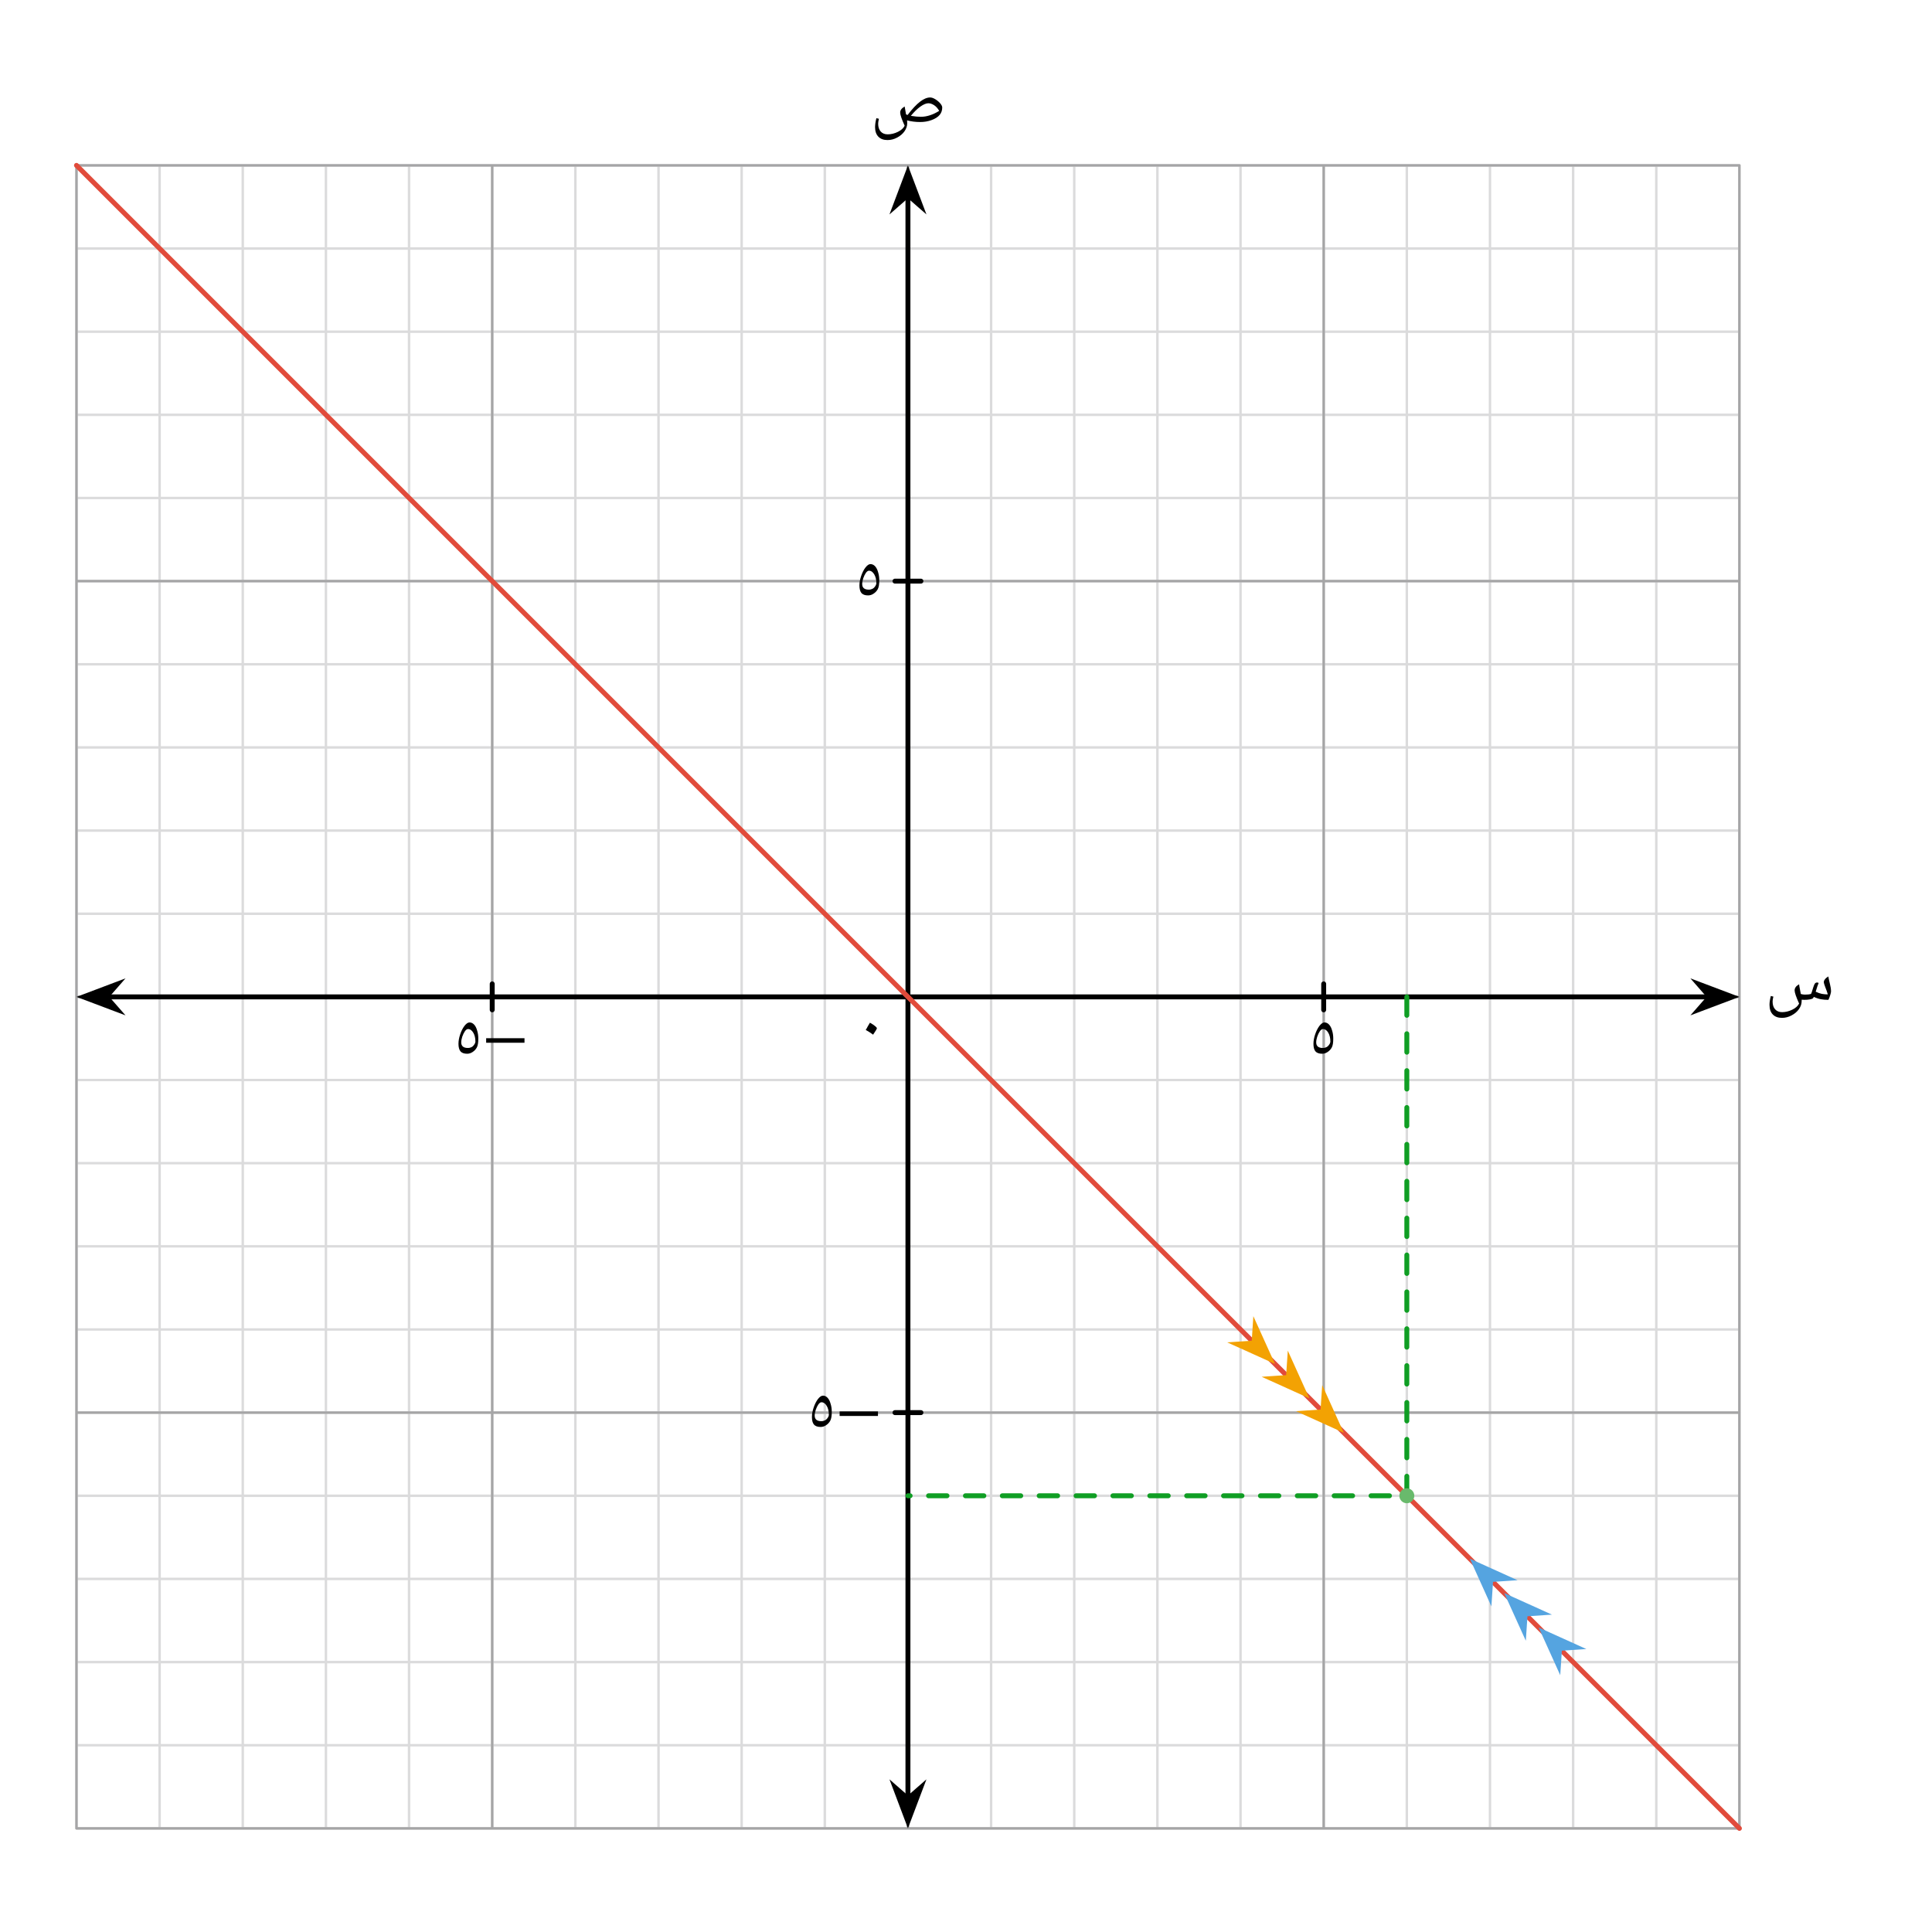 <svg width="417.6" height="411.72" viewBox="0 0 313.2 308.79" class="displayed_equation" xmlns="http://www.w3.org/2000/svg">
  <path d="M 123.984 123.955 L 2819.805 123.955 M 123.984 258.759 L 2819.805 258.759 M 123.984 393.564 L 2819.805 393.564 M 123.984 528.33 L 2819.805 528.33 M 123.984 663.134 L 2819.805 663.134 M 123.984 797.939 L 2819.805 797.939 M 123.984 932.705 L 2819.805 932.705 M 123.984 1067.509 L 2819.805 1067.509 M 123.984 1202.314 L 2819.805 1202.314 M 123.984 1337.119 L 2819.805 1337.119 M 123.984 1471.884 L 2819.805 1471.884 M 123.984 1606.689 L 2819.805 1606.689 M 123.984 1741.455 L 2819.805 1741.455 M 123.984 1876.259 L 2819.805 1876.259 M 123.984 2011.064 L 2819.805 2011.064 M 123.984 2145.869 L 2819.805 2145.869 M 123.984 2280.634 L 2819.805 2280.634 M 123.984 2415.439 L 2819.805 2415.439 M 123.984 2550.205 L 2819.805 2550.205 M 123.984 2685.009 L 2819.805 2685.009 M 123.984 2819.775 L 2819.805 2819.775 M 123.984 123.955 L 123.984 2819.814 M 258.75 123.955 L 258.75 2819.814 M 393.555 123.955 L 393.555 2819.814 M 528.359 123.955 L 528.359 2819.814 M 663.125 123.955 L 663.125 2819.814 M 797.93 123.955 L 797.93 2819.814 M 932.734 123.955 L 932.734 2819.814 M 1067.539 123.955 L 1067.539 2819.814 M 1202.305 123.955 L 1202.305 2819.814 M 1337.109 123.955 L 1337.109 2819.814 M 1471.875 123.955 L 1471.875 2819.814 M 1606.68 123.955 L 1606.68 2819.814 M 1741.484 123.955 L 1741.484 2819.814 M 1876.289 123.955 L 1876.289 2819.814 M 2011.055 123.955 L 2011.055 2819.814 M 2145.859 123.955 L 2145.859 2819.814 M 2280.625 123.955 L 2280.625 2819.814 M 2415.43 123.955 L 2415.43 2819.814 M 2550.234 123.955 L 2550.234 2819.814 M 2685.039 123.955 L 2685.039 2819.814 M 2819.766 123.955 L 2819.766 2819.814" transform="matrix(.1 0 0 -.1 0 308.79)" fill="none" stroke-width="3.985" stroke-linecap="round" stroke-linejoin="round" stroke="#dbdbdc" stroke-miterlimit="10" />
  <path d="M 123.984 123.955 L 2819.805 123.955 M 123.984 797.939 L 2819.805 797.939 M 123.984 1471.884 L 2819.805 1471.884 M 123.984 2145.869 L 2819.805 2145.869 M 123.984 2819.775 L 2819.805 2819.775 M 123.984 123.955 L 123.984 2819.814 M 797.93 123.955 L 797.93 2819.814 M 1471.875 123.955 L 1471.875 2819.814 M 2145.859 123.955 L 2145.859 2819.814 M 2819.766 123.955 L 2819.766 2819.814" transform="matrix(.1 0 0 -.1 0 308.79)" fill="none" stroke-width="3.985" stroke-linecap="round" stroke-linejoin="round" stroke="#a5a5a6" stroke-miterlimit="10" />
  <path d="M 173.945 1471.884 L 2769.844 1471.884" transform="matrix(.1 0 0 -.1 0 308.79)" fill="none" stroke-width="7.97" stroke-linecap="round" stroke-linejoin="round" stroke="#000" stroke-miterlimit="10" />
  <path d="M 13.531 161.602 L 19 163.664 L 17.195 161.602 L 19 159.535" />
  <path d="M 135.312 1471.884 L 190 1451.259 L 171.953 1471.884 L 190 1492.548 Z M 135.312 1471.884" transform="matrix(.1 0 0 -.1 0 308.79)" fill="none" stroke-width="7.97" stroke-linecap="round" stroke="#000" stroke-miterlimit="10" />
  <path d="M 280.848 161.602 L 275.379 159.535 L 277.184 161.602 L 275.379 163.664" />
  <path d="M 2808.477 1471.884 L 2753.789 1492.548 L 2771.836 1471.884 L 2753.789 1451.259 Z M 2808.477 1471.884" transform="matrix(.1 0 0 -.1 0 308.79)" fill="none" stroke-width="7.97" stroke-linecap="round" stroke="#000" stroke-miterlimit="10" />
  <path d="M 292.469 162.082 C 292.84 162.082 293.164 162.059 293.441 162.004 C 293.719 161.949 293.887 161.883 293.941 161.781 L 294.043 161.602 C 294.445 161.793 294.824 161.914 295.172 161.98 C 295.516 162.047 295.93 162.082 296.406 162.082 C 296.508 161.871 296.609 161.625 296.699 161.324 C 296.789 161.035 296.832 160.832 296.832 160.711 C 296.832 160.543 296.809 160.352 296.789 160.164 C 296.742 159.973 296.711 159.773 296.664 159.559 C 296.621 159.359 296.578 159.148 296.52 158.934 C 296.465 158.723 296.43 158.5 296.398 158.289 C 296.172 158.41 295.996 158.559 295.863 158.734 C 295.727 158.891 295.66 159.059 295.66 159.227 C 295.66 159.348 295.738 159.594 295.883 159.984 C 296.086 160.488 296.23 160.898 296.309 161.199 C 295.965 161.199 295.648 161.168 295.34 161.113 C 295.047 161.055 294.715 160.934 294.344 160.766 C 294.555 160.039 294.723 159.559 294.824 159.348 C 294.746 159.293 294.656 159.27 294.555 159.27 C 294.477 159.27 294.398 159.293 294.332 159.336 C 294.254 159.371 294.188 159.473 294.109 159.629 C 294.031 159.797 293.91 160.184 293.719 160.801 C 293.676 160.945 293.633 161.055 293.586 161.121 C 293.352 161.199 293.016 161.234 292.605 161.234 C 292.383 161.234 292.156 161.199 291.934 161.133 L 291.777 160.309 C 291.723 160.074 291.688 159.816 291.656 159.559 C 291.387 159.719 291.199 159.871 291.098 160.027 C 290.984 160.184 290.93 160.363 290.93 160.555 C 290.93 160.91 291.176 161.625 291.656 162.684 C 291.465 163.074 291.098 163.41 290.551 163.676 C 290.004 163.945 289.445 164.078 288.898 164.078 C 288.422 164.078 288.039 163.922 287.773 163.621 C 287.496 163.32 287.359 162.895 287.359 162.348 C 287.359 162.148 287.406 161.883 287.484 161.559 L 287.07 161.457 C 286.98 161.824 286.926 162.105 286.902 162.305 C 286.871 162.484 286.859 162.695 286.859 162.906 C 286.859 163.578 287.039 164.09 287.395 164.461 C 287.754 164.824 288.242 165.004 288.879 165.004 C 289.414 165.004 289.938 164.871 290.438 164.602 C 290.941 164.336 291.344 164 291.633 163.578 C 291.922 163.176 292.07 162.73 292.07 162.27 L 292.07 162.059 L 292.469 162.082" />
  <path d="M 1471.875 173.955 L 1471.875 2769.814" transform="matrix(.1 0 0 -.1 0 308.79)" fill="none" stroke-width="7.97" stroke-linecap="round" stroke-linejoin="round" stroke="#000" stroke-miterlimit="10" />
  <path d="M 147.188 295.258 L 149.254 289.789 L 147.188 291.594 L 145.125 289.789" />
  <path d="M 1471.875 135.322 L 1492.539 190.009 L 1471.875 171.963 L 1451.25 190.009 Z M 1471.875 135.322" transform="matrix(.1 0 0 -.1 0 308.79)" fill="none" stroke-width="7.97" stroke-linecap="round" stroke="#000" stroke-miterlimit="10" />
  <path d="M 147.188 27.945 L 145.125 33.414 L 147.188 31.609 L 149.254 33.414" />
  <path d="M 1471.875 2808.447 L 1451.25 2753.759 L 1471.875 2771.806 L 1492.539 2753.759 Z M 1471.875 2808.447" transform="matrix(.1 0 0 -.1 0 308.79)" fill="none" stroke-width="7.97" stroke-linecap="round" stroke="#000" stroke-miterlimit="10" />
  <path d="M 143.879 22.703 C 144.414 22.703 144.938 22.57 145.438 22.301 C 145.941 22.035 146.344 21.691 146.633 21.277 C 146.922 20.863 147.07 20.43 147.07 19.973 C 147.07 19.824 147.059 19.672 147.047 19.512 C 147.703 19.691 148.418 19.781 149.164 19.781 C 149.812 19.781 150.426 19.684 151.008 19.469 C 151.59 19.258 152.031 18.98 152.324 18.633 C 152.613 18.285 152.746 17.887 152.746 17.426 C 152.746 17.238 152.637 17.004 152.414 16.746 C 152.188 16.488 151.922 16.27 151.609 16.078 C 151.297 15.887 151.02 15.801 150.785 15.801 C 150.293 15.801 149.746 16.023 149.156 16.48 C 148.562 16.938 147.883 17.652 147.137 18.633 L 147.078 18.621 L 146.879 18.543 C 146.758 17.906 146.688 17.473 146.656 17.262 C 146.387 17.418 146.211 17.574 146.098 17.73 C 145.984 17.887 145.93 18.062 145.93 18.254 C 145.93 18.609 146.176 19.324 146.656 20.383 C 146.465 20.773 146.098 21.109 145.551 21.379 C 145.004 21.645 144.445 21.777 143.898 21.777 C 143.422 21.777 143.039 21.621 142.773 21.32 C 142.508 21.02 142.359 20.598 142.359 20.051 C 142.359 19.848 142.406 19.582 142.484 19.258 L 142.07 19.156 C 141.98 19.527 141.926 19.816 141.902 20.008 C 141.883 20.195 141.859 20.395 141.859 20.605 C 141.859 21.277 142.039 21.789 142.395 22.16 C 142.754 22.527 143.242 22.703 143.879 22.703 Z M 149.266 18.934 C 148.809 18.934 148.273 18.879 147.66 18.777 C 148.184 18.141 148.695 17.641 149.199 17.281 C 149.703 16.926 150.137 16.738 150.504 16.738 C 150.805 16.738 151.117 16.848 151.441 17.059 C 151.766 17.27 152.031 17.586 152.258 17.973 C 151.23 18.609 150.238 18.934 149.266 18.934" />
  <path d="M 797.93 1450.869 L 797.93 1492.939" transform="matrix(.1 0 0 -.1 0 308.79)" fill="none" stroke-width="7.97" stroke-linecap="round" stroke-linejoin="round" stroke="#000" stroke-miterlimit="10" />
  <path d="M78.812 169.035L85.027 169.035 85.027 168.301 78.812 168.301zM74.324 169.215C74.324 169.762 74.438 170.172 74.648 170.43 74.871 170.688 75.227 170.82 75.73 170.82 76.031 170.82 76.332 170.73 76.609 170.543 76.902 170.352 77.125 170.117 77.293 169.816 77.461 169.516 77.539 169.035 77.539 168.367 77.539 167.91 77.48 167.473 77.348 167.051 77.234 166.625 77.059 166.301 76.844 166.078 76.633 165.855 76.387 165.746 76.109 165.746 75.852 165.746 75.586 165.934 75.297 166.301 75.016 166.672 74.781 167.137 74.602 167.676 74.414 168.23 74.324 168.734 74.324 169.215zM75.852 169.883C75.129 169.883 74.77 169.582 74.77 168.969 74.77 168.711 74.828 168.41 74.938 168.055 75.062 167.695 75.207 167.406 75.375 167.16 75.539 166.938 75.707 166.816 75.863 166.816 76.211 166.816 76.488 167.016 76.723 167.406 76.957 167.797 77.07 168.289 77.07 168.867 77.07 168.945 77.035 169.059 76.957 169.215 76.879 169.348 76.789 169.473 76.688 169.57 76.59 169.672 76.465 169.75 76.32 169.797 76.176 169.863 76.02 169.883 75.852 169.883" />
  <path d="M 2145.859 1450.869 L 2145.859 1492.939" transform="matrix(.1 0 0 -.1 0 308.79)" fill="none" stroke-width="7.97" stroke-linecap="round" stroke-linejoin="round" stroke="#000" stroke-miterlimit="10" />
  <path d="M 212.926 169.215 C 212.926 169.762 213.035 170.172 213.246 170.43 C 213.469 170.688 213.828 170.82 214.328 170.82 C 214.633 170.82 214.934 170.73 215.211 170.543 C 215.504 170.352 215.727 170.117 215.891 169.816 C 216.059 169.516 216.137 169.035 216.137 168.367 C 216.137 167.91 216.082 167.473 215.949 167.051 C 215.836 166.625 215.656 166.301 215.445 166.078 C 215.234 165.855 214.988 165.746 214.711 165.746 C 214.453 165.746 214.184 165.934 213.895 166.301 C 213.617 166.672 213.383 167.137 213.203 167.676 C 213.016 168.23 212.926 168.734 212.926 169.215 Z M 214.453 169.883 C 213.727 169.883 213.371 169.582 213.371 168.969 C 213.371 168.711 213.426 168.41 213.539 168.055 C 213.66 167.695 213.805 167.406 213.973 167.16 C 214.141 166.938 214.309 166.816 214.465 166.816 C 214.809 166.816 215.09 167.016 215.324 167.406 C 215.559 167.797 215.668 168.289 215.668 168.867 C 215.668 168.945 215.637 169.059 215.559 169.215 C 215.48 169.348 215.391 169.473 215.289 169.57 C 215.188 169.672 215.066 169.75 214.922 169.797 C 214.777 169.863 214.621 169.883 214.453 169.883" />
  <path d="M 1450.859 797.939 L 1492.93 797.939" transform="matrix(.1 0 0 -.1 0 308.79)" fill="none" stroke-width="7.97" stroke-linecap="round" stroke-linejoin="round" stroke="#000" stroke-miterlimit="10" />
  <path d="M136.113 229.535L142.328 229.535 142.328 228.801 136.113 228.801zM131.625 229.715C131.625 230.262 131.734 230.672 131.949 230.93 132.172 231.188 132.527 231.32 133.031 231.32 133.332 231.32 133.633 231.23 133.91 231.043 134.203 230.852 134.426 230.617 134.594 230.316 134.758 230.016 134.84 229.535 134.84 228.867 134.84 228.41 134.781 227.973 134.648 227.551 134.535 227.125 134.359 226.801 134.145 226.578 133.934 226.355 133.688 226.246 133.41 226.246 133.152 226.246 132.883 226.434 132.594 226.801 132.316 227.172 132.082 227.637 131.902 228.176 131.715 228.73 131.625 229.234 131.625 229.715zM133.152 230.383C132.43 230.383 132.07 230.082 132.07 229.469 132.07 229.211 132.129 228.91 132.238 228.555 132.359 228.195 132.508 227.906 132.672 227.66 132.84 227.438 133.008 227.316 133.164 227.316 133.508 227.316 133.789 227.516 134.023 227.906 134.258 228.297 134.367 228.789 134.367 229.367 134.367 229.445 134.336 229.559 134.258 229.715 134.18 229.848 134.09 229.973 133.988 230.07 133.891 230.172 133.766 230.25 133.621 230.293 133.477 230.363 133.32 230.383 133.152 230.383" />
  <path d="M 1450.859 2145.83 L 1492.93 2145.83" transform="matrix(.1 0 0 -.1 0 308.79)" fill="none" stroke-width="7.97" stroke-linecap="round" stroke-linejoin="round" stroke="#000" stroke-miterlimit="10" />
  <path d="M139.324 94.914C139.324 95.461 139.438 95.871 139.648 96.133 139.871 96.387 140.227 96.52 140.73 96.52 141.031 96.52 141.332 96.43 141.609 96.242 141.902 96.051 142.125 95.816 142.293 95.516 142.461 95.215 142.539 94.734 142.539 94.066 142.539 93.609 142.48 93.176 142.348 92.75 142.234 92.324 142.059 92.004 141.844 91.777 141.633 91.555 141.387 91.445 141.109 91.445 140.852 91.445 140.586 91.633 140.297 92.004 140.016 92.371 139.781 92.84 139.602 93.375 139.414 93.934 139.324 94.434 139.324 94.914zM140.852 95.586C140.129 95.586 139.77 95.281 139.77 94.668 139.77 94.41 139.828 94.109 139.938 93.754 140.062 93.395 140.207 93.105 140.371 92.863 140.539 92.637 140.707 92.516 140.863 92.516 141.211 92.516 141.488 92.719 141.723 93.105 141.957 93.496 142.07 93.988 142.07 94.566 142.07 94.645 142.035 94.758 141.957 94.914 141.879 95.047 141.789 95.172 141.688 95.27 141.59 95.371 141.465 95.449 141.32 95.496 141.176 95.562 141.02 95.586 140.852 95.586M140.348 166.961C140.75 167.184 141.152 167.438 141.543 167.727 141.953 167.137 142.156 166.777 142.156 166.68 142.156 166.625 142.066 166.512 141.898 166.367 141.73 166.211 141.441 166.02 141.027 165.785 140.906 165.977 140.793 166.168 140.684 166.367 140.594 166.559 140.469 166.758 140.348 166.961" />
  <path d="M 123.984 2819.814 L 2819.805 123.955" transform="matrix(.1 0 0 -.1 0 308.79)" fill="none" stroke-width="7.97" stroke-linecap="round" stroke-linejoin="round" stroke="#e14b3b" stroke-miterlimit="10" />
  <path d="M 2280.625 1471.884 L 2280.625 663.134 L 1471.875 663.134" transform="matrix(.1 0 0 -.1 0 308.79)" fill="none" stroke-width="7.97" stroke-linecap="round" stroke-linejoin="round" stroke="#109e24" stroke-dasharray="29.888,29.888" stroke-miterlimit="10" />
  <path d="M 229.277 242.477 C 229.277 241.805 228.734 241.262 228.062 241.262 C 227.395 241.262 226.852 241.805 226.852 242.477 C 226.852 243.145 227.395 243.688 228.062 243.688 C 228.734 243.688 229.277 243.145 229.277 242.477 Z M 229.277 242.477" fill="#69ba6c" />
  <path d="M 239.074 253.465 L 244.402 255.875 L 241.664 256.059 L 241.48 258.793" fill="#55a4e0" />
  <path d="M 2390.742 553.252 L 2444.023 529.15 L 2416.641 527.314 L 2414.805 499.97 Z M 2390.742 553.252" transform="matrix(.1 0 0 -.1 0 308.79)" fill="none" stroke-width="7.97" stroke-linecap="round" stroke="#55a4e0" stroke-miterlimit="10" />
  <path d="M 244.652 259.047 L 249.98 261.453 L 247.246 261.637 L 247.062 264.371" fill="#55a4e0" />
  <path d="M 2446.523 497.431 L 2499.805 473.369 L 2472.461 471.533 L 2470.625 444.189 Z M 2446.523 497.431" transform="matrix(.1 0 0 -.1 0 308.79)" fill="none" stroke-width="7.97" stroke-linecap="round" stroke="#55a4e0" stroke-miterlimit="10" />
  <path d="M 250.234 264.625 L 255.559 267.031 L 252.824 267.215 L 252.641 269.949" fill="#55a4e0" />
  <path d="M 2502.344 441.65 L 2555.586 417.587 L 2528.242 415.752 L 2526.406 388.408 Z M 2502.344 441.65" transform="matrix(.1 0 0 -.1 0 308.79)" fill="none" stroke-width="7.97" stroke-linecap="round" stroke="#55a4e0" stroke-miterlimit="10" />
  <path d="M 217.043 231.465 L 211.719 229.055 L 214.453 228.871 L 214.637 226.137" fill="#f3a203" />
  <path d="M 2170.43 773.252 L 2117.188 797.353 L 2144.531 799.189 L 2146.367 826.533 Z M 2170.43 773.252" transform="matrix(.1 0 0 -.1 0 308.79)" fill="none" stroke-width="7.97" stroke-linecap="round" stroke="#f3a203" stroke-miterlimit="10" />
  <path d="M 211.465 225.883 L 206.141 223.477 L 208.875 223.293 L 209.059 220.559" fill="#f3a203" />
  <path d="M 2114.648 829.072 L 2061.406 853.134 L 2088.75 854.97 L 2090.586 882.314 Z M 2114.648 829.072" transform="matrix(.1 0 0 -.1 0 308.79)" fill="none" stroke-width="7.97" stroke-linecap="round" stroke="#f3a203" stroke-miterlimit="10" />
  <path d="M 205.887 220.305 L 200.559 217.898 L 203.297 217.715 L 203.477 214.977" fill="#f3a203" />
  <path d="M 2058.867 884.853 L 2005.586 908.916 L 2032.969 910.752 L 2034.766 938.134 Z M 2058.867 884.853" transform="matrix(.1 0 0 -.1 0 308.79)" fill="none" stroke-width="7.97" stroke-linecap="round" stroke="#f3a203" stroke-miterlimit="10" />
</svg>